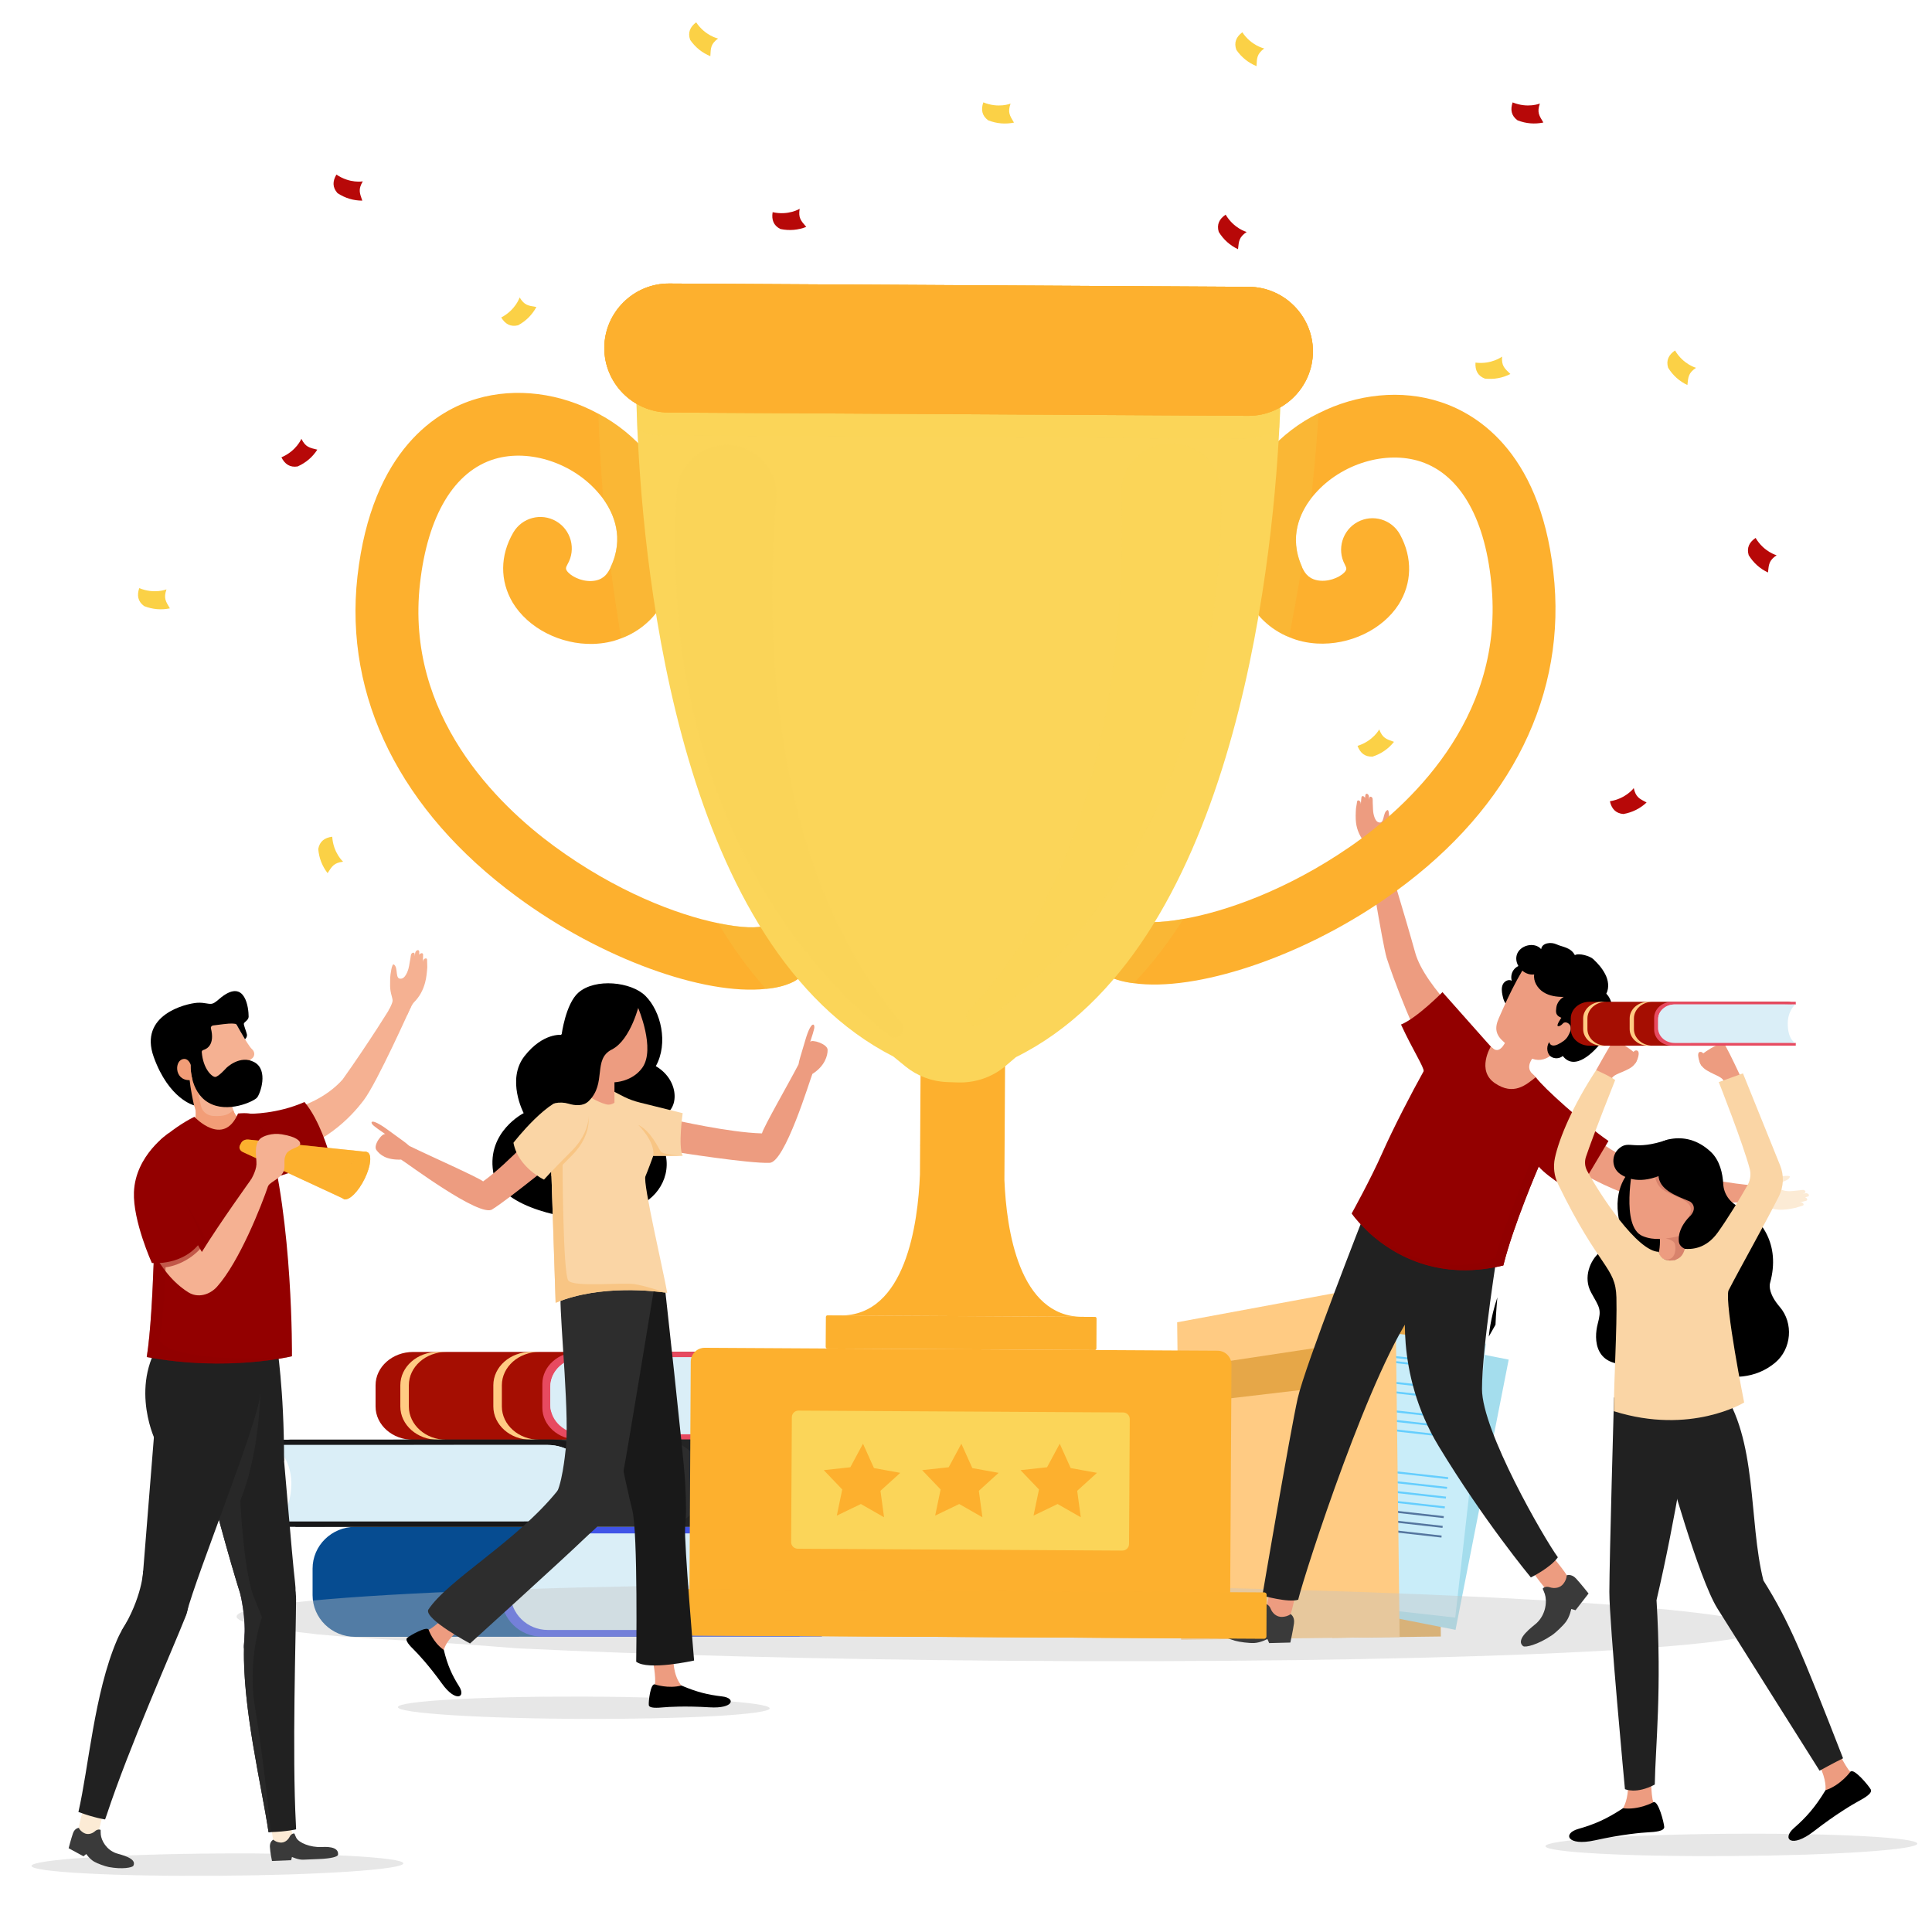 <svg xmlns="http://www.w3.org/2000/svg" xmlns:xlink="http://www.w3.org/1999/xlink" id="Layer_1" x="0px" y="0px" viewBox="0 0 920 907" style="enable-background:new 0 0 920 907;" xml:space="preserve"><style type="text/css">	.st0{fill:#A50E02;}	.st1{fill:#FFCB83;}	.st2{fill:#E74A60;}	.st3{fill:#DAEEF7;}	.st4{fill:#064C91;}	.st5{fill:#4054E7;}	.st6{fill:#2D2D2D;}	.st7{fill:#181819;}	.st8{opacity:0.5;fill:#1C1C1C;}	.st9{fill:#E6A748;}	.st10{fill:#A4DDED;}	.st11{fill:#55769F;}	.st12{fill:#C9EDF9;}	.st13{fill:#65CEFE;}	.st14{opacity:0.4;fill:#C4C4C4;}	.st15{fill:#FCEBD5;}	.st16{fill:#ED9C80;}	.st17{fill:#3A3A3A;}	.st18{fill:#212121;}	.st19{fill:#930000;}	.st20{fill:#910000;}	.st21{fill:#D8836C;}	.st22{fill:#FAD5A5;}	.st23{fill:#FBD146;}	.st24{fill:#B70808;}	.st25{fill:#F5B192;}	.st26{fill:#594A5F;}	.st27{fill:#282828;}	.st28{fill:#F29D77;}	.st29{opacity:0.5;fill:#910000;}	.st30{fill:#FDB02E;}	.st31{opacity:0.5;fill:#FDB02E;}	.st32{opacity:0.5;fill:#F8BF3C;}	.st33{fill:#FBD559;}	.st34{fill:#F8BD36;}	.st35{opacity:0.4;fill:#FBD559;}	.st36{opacity:0.5;fill:#FBD559;}	.st37{fill:#191919;}	.st38{fill:#F8C584;}</style><g>	<path class="st0" d="M382.74,645.07l7.55,0c-1.23-0.84-2.78-1.35-4.46-1.35l-189.08,0.05c-9.89,0-17.91,7.11-17.91,15.88l0,10.09  c0,8.77,8.02,15.88,17.92,15.87l186.97-0.1L382.74,645.07z"></path>	<path class="st1" d="M194.69,669.73l0-10.09c0-8.77,8.02-15.88,17.91-15.88l-4.06,0c-9.89,0-17.91,7.11-17.91,15.88l0,10.09  c0,8.77,8.02,15.88,17.92,15.87l4.01,0C202.69,685.58,194.7,678.48,194.69,669.73z"></path>	<path class="st1" d="M238.98,669.72l0-10.09c0-8.77,8.02-15.88,17.91-15.88l-4.06,0c-9.89,0-17.91,7.11-17.91,15.88l0,10.09  c0,8.77,8.02,15.88,17.92,15.87l4.01,0C246.97,685.57,238.98,678.47,238.98,669.72z"></path>	<path class="st2" d="M275.39,643.78c-9.46,0-17.13,6.8-17.13,15.19l0,11.4c0,8.39,7.67,15.18,17.13,15.18l117.71-0.03l0-2.55h-0.49  l-29.92-2.5l-6.05-21.03c0,0,11.67-11.63,12.43-11.93c0.76-0.3,23.54-1.21,23.54-1.21l0.49,0l0-2.54L275.39,643.78z"></path>	<path class="st3" d="M385.47,664.56c0-12.3,7.16-18.26,7.16-18.26l-114.83,0.03c-8.69,0-15.73,6.25-15.73,13.95l0,8.77  c0,7.7,7.05,13.95,15.74,13.94l114.83-0.03C392.64,682.97,385.47,680.05,385.47,664.56z"></path>	<path class="st3" d="M262.07,660.28l0,8.77c0,1.15,0.16,2.27,0.46,3.34c3.87-8.4,11.29-16.49,25.42-19.1  c32.99-6.08,104.68-7,104.68-7l-114.83,0.03C269.11,646.33,262.07,652.58,262.07,660.28z"></path></g><g>	<path class="st4" d="M379.64,728.7l8.54,0c-1.4-1.06-3.15-1.69-5.05-1.69l-214.01,0.05c-11.2,0-20.27,8.9-20.27,19.88l0,12.62  c0,10.98,9.08,19.87,20.28,19.87l211.61-0.12L379.64,728.7z"></path>	<path class="st5" d="M258.15,727.09c-10.71,0-19.39,8.51-19.38,19.01l0,14.27c0,10.5,8.68,19.01,19.39,19l133.22-0.03l0-3.19h-0.55  l-33.87-3.14l-6.85-26.33c0,0,13.21-14.55,14.07-14.93c0.86-0.38,26.64-1.52,26.64-1.52l0.55-0.01l0-3.17L258.15,727.09z"></path>	<path class="st3" d="M382.74,753.1c0-15.39,8.11-22.86,8.11-22.86l-129.97,0.03c-9.84,0-17.81,7.82-17.8,17.46l0,10.98  c0,9.64,7.98,17.46,17.81,17.45l129.97-0.03C390.86,776.14,382.74,772.49,382.74,753.1z"></path>	<path class="st3" d="M243.07,747.74l0,10.98c0,1.44,0.18,2.84,0.52,4.19c4.38-10.52,12.78-20.64,28.77-23.91  c37.34-7.61,118.48-8.76,118.48-8.76l-129.97,0.03C251.04,730.28,243.07,738.1,243.07,747.74z"></path></g><g>	<path class="st6" d="M141.79,686.85l-8.55,0c1.4-0.84,3.15-1.34,5.05-1.34l214.09-0.05c11.2,0,20.28,7.06,20.29,15.77l0,10.02  c0,8.71-9.08,15.77-20.28,15.77l-211.7,0L141.79,686.85z"></path>	<path class="st7" d="M263.34,685.52c10.71,0,19.4,6.75,19.4,15.08l0,11.32c0,8.33-8.68,15.08-19.39,15.09l-133.28,0.03l0-2.53h0.55  l33.88-2.5l6.84-20.89c0,0-13.22-11.54-14.08-11.84c-0.86-0.3-26.65-1.19-26.65-1.19l-0.55,0l0-2.52L263.34,685.52z"></path>	<path class="st3" d="M138.71,706.22c0-12.21-8.12-18.13-8.12-18.13l130.02-0.03c9.84,0,17.82,6.2,17.82,13.85l0,8.71  c0,7.65-7.97,13.86-17.81,13.86L130.6,724.5C130.6,724.5,138.71,721.6,138.71,706.22z"></path>	<path class="st3" d="M278.43,701.9l0,8.71c0,1.15-0.18,2.26-0.52,3.32c-4.39-8.34-12.79-16.38-28.79-18.96  c-37.36-6.02-118.53-6.9-118.53-6.9l130.02-0.03C270.45,688.05,278.42,694.25,278.43,701.9z"></path>	<path class="st8" d="M333.45,711.25l0-10.02c0-8.71-9.08-15.77-20.29-15.77l20.33,0c11.2,0,20.28,7.06,20.28,15.77l0,10.02  c0,8.71-9.08,15.77-20.28,15.78l-20.06,0C324.52,726.91,333.46,719.89,333.45,711.25z"></path></g><g>	<g>		<path class="st9" d="M686.12,779.27l-51.7,0.64l-1.97-159.35l45.94-0.57c3.18-0.04,5.79,2.51,5.83,5.69L686.12,779.27z"></path>		<g>							<rect x="613.6" y="637.23" transform="matrix(0.981 0.193 -0.193 0.981 147.942 -114.141)" class="st10" width="93.3" height="131.18"></rect>							<rect x="649.41" y="651.22" transform="matrix(0.981 0.193 -0.193 0.981 138.273 -117.032)" class="st11" width="41.66" height="0.94"></rect>							<rect x="641.12" y="648.89" transform="matrix(0.981 0.193 -0.193 0.981 137.83 -117.162)" class="st11" width="59.17" height="0.94"></rect>							<rect x="632.46" y="660.86" transform="matrix(0.981 0.193 -0.193 0.981 140.095 -116.485)" class="st11" width="71.79" height="0.94"></rect>							<rect x="631.59" y="665.27" transform="matrix(0.981 0.193 -0.193 0.981 140.927 -116.233)" class="st11" width="71.79" height="0.94"></rect>							<rect x="629.85" y="674.1" transform="matrix(0.981 0.193 -0.193 0.981 142.593 -115.73)" class="st11" width="71.79" height="0.94"></rect>							<rect x="628.98" y="678.51" transform="matrix(0.981 0.193 -0.193 0.981 143.432 -115.482)" class="st11" width="71.79" height="0.94"></rect>							<rect x="628.12" y="682.93" transform="matrix(0.981 0.193 -0.193 0.981 144.271 -115.235)" class="st11" width="71.79" height="0.94"></rect>							<rect x="624.3" y="702.34" transform="matrix(0.981 0.193 -0.193 0.981 147.943 -114.134)" class="st11" width="71.79" height="0.94"></rect>							<rect x="623.4" y="706.92" transform="matrix(0.981 0.193 -0.193 0.981 148.806 -113.873)" class="st11" width="71.79" height="0.93"></rect>							<rect x="622.5" y="711.5" transform="matrix(0.981 0.193 -0.193 0.981 149.672 -113.613)" class="st11" width="71.79" height="0.94"></rect>							<rect x="621.6" y="716.07" transform="matrix(0.981 0.193 -0.193 0.981 150.533 -113.351)" class="st11" width="71.79" height="0.94"></rect>							<rect x="620.7" y="720.65" transform="matrix(0.981 0.193 -0.193 0.981 151.408 -113.096)" class="st11" width="71.79" height="0.94"></rect>							<rect x="619.8" y="725.23" transform="matrix(0.981 0.193 -0.193 0.981 152.27 -112.834)" class="st11" width="71.79" height="0.94"></rect>							<rect x="618.9" y="729.81" transform="matrix(0.981 0.193 -0.193 0.981 153.136 -112.575)" class="st11" width="71.79" height="0.94"></rect>		</g>		<g>							<rect x="607.14" y="634.03" transform="matrix(0.994 0.112 -0.112 0.994 82.442 -68.8)" class="st12" width="93.3" height="131.18"></rect>							<rect x="638.74" y="647.38" transform="matrix(0.994 0.112 -0.112 0.994 76.676 -69.769)" class="st13" width="41.66" height="0.94"></rect>							<rect x="630.25" y="645.02" transform="matrix(0.994 0.112 -0.112 0.994 76.417 -69.817)" class="st13" width="59.17" height="0.94"></rect>							<rect x="622.58" y="657.14" transform="matrix(0.994 0.112 -0.112 0.994 77.764 -69.587)" class="st13" width="71.79" height="0.94"></rect>							<rect x="622.07" y="661.61" transform="matrix(0.994 0.112 -0.112 0.994 78.26 -69.501)" class="st13" width="71.79" height="0.94"></rect>							<rect x="621.07" y="670.55" transform="matrix(0.994 0.112 -0.112 0.994 79.259 -69.336)" class="st13" width="71.79" height="0.94"></rect>							<rect x="620.56" y="675.02" transform="matrix(0.994 0.112 -0.112 0.994 79.761 -69.255)" class="st13" width="71.79" height="0.94"></rect>							<rect x="620.06" y="679.49" transform="matrix(0.994 0.112 -0.112 0.994 80.255 -69.168)" class="st13" width="71.79" height="0.94"></rect>							<rect x="617.84" y="699.15" transform="matrix(0.994 0.112 -0.112 0.994 82.437 -68.792)" class="st13" width="71.79" height="0.94"></rect>							<rect x="617.32" y="703.79" transform="matrix(0.994 0.112 -0.112 0.994 82.952 -68.704)" class="st13" width="71.79" height="0.94"></rect>							<rect x="616.8" y="708.42" transform="matrix(0.994 0.112 -0.112 0.994 83.478 -68.623)" class="st13" width="71.79" height="0.94"></rect>							<rect x="616.28" y="713.06" transform="matrix(0.994 0.112 -0.112 0.994 83.986 -68.53)" class="st13" width="71.79" height="0.94"></rect>							<rect x="615.75" y="717.69" transform="matrix(0.994 0.112 -0.112 0.994 84.5 -68.441)" class="st11" width="71.79" height="0.94"></rect>							<rect x="615.23" y="722.33" transform="matrix(0.994 0.112 -0.112 0.994 85.012 -68.351)" class="st11" width="71.79" height="0.94"></rect>							<rect x="614.71" y="726.96" transform="matrix(0.994 0.112 -0.112 0.994 85.541 -68.273)" class="st11" width="71.79" height="0.94"></rect>		</g>		<path class="st1" d="M666.5,779.51l-104.08,1.29l-1.87-151.16l93.77-17.37c5.27-0.98,10.15,3.03,10.22,8.39L666.5,779.51z"></path>	</g>	<polygon class="st9" points="570.92,650.26 645.83,638.94 647.76,658.57 572.15,667.46  "></polygon></g><g>	<path class="st14" d="M839,775.58c-0.08,10.01-162.74,16.83-363.33,15.22c-87.07-0.7-166.97-2.87-229.51-5.92  c-50.88-4.14-70.04-4.14-95.08-6.68c-6.02-0.53,5.11,0.55,0,0c-24.6-2.64-38.44-5.52-38.42-8.44  c0.08-10.02,162.74-16.83,363.31-15.23C676.55,756.14,839.08,765.57,839,775.58z"></path>	<g>		<g>			<path class="st15" d="M858.45,574.09c0.93-0.39,0.1-1.49-0.79-1.58c-0.12-0.01-0.39,0-0.74,0.03c1.63-0.35,2.95-0.66,3.25-0.79    c0.89-0.37,0.21-1.42-0.62-1.6c0.65-0.16,1.13-0.3,1.33-0.37c1.14-0.45,0.29-1.56-0.78-1.6c-0.24-0.01-0.88,0.07-1.71,0.19    c0.43-0.11,0.75-0.19,0.89-0.25c0.93-0.39,0.36-1.43-0.53-1.51c-0.29-0.03-0.78,0.05-1.97,0.21c-1.01,0.14-2.13,0.17-3.15,0.32    c-0.92,0.14-5.4,0.3-6.44-1.65c-1.59-2.99,4.52-2.55,5.12-5.15c0.19-0.81-4.32-0.34-6.76,0.3c-2.44,0.64-3.66,0.97-5.03,1.61    c-1.37,0.61-3.17,1.97-4.07,2.11c-0.9,0.14-3.48-0.15-3.48-0.15l-0.84,8.22c0,0,5,0.21,6.31,0.88c3.13,1.75,6.33,2.81,9.96,2.74    c2.28-0.04,4.54-0.48,6.77-0.94C855.19,575.12,858.15,574.22,858.45,574.09z"></path>			<g>				<path class="st16" d="M729.96,748.7c0,0,5,7.03,7.29,9.15c2.29,2.12,9.7-4.47,9.44-6.44c-0.26-1.97-9.58-12.81-9.58-12.81"></path>				<path class="st17" d="M750.47,751.63c2.21,2.37,5.99,7.17,5.99,7.17l-6.2,7.95l-2.05-0.58c0,0-0.66,3.58-2.52,6.09     c-1.38,1.86-4.78,5.12-6.7,6.42c-6.72,4.55-12.73,5.95-13.7,5.16c-4.08-3.29,4.78-9.42,6.38-10.91     c4.61-4.3,5.05-10.56,3.96-13.91c-0.79-2.43-1.54-2.54-0.29-3.11c0,0,1.03-0.62,2.58-0.1c2.38,0.79,5.06,0.32,6.57-1.68     c0.87-1.15,1.54-2.51,1.55-3.99C746.05,750.13,748.26,749.26,750.47,751.63z"></path>			</g>			<g>				<path class="st16" d="M605.43,755.25c0,0-2.26,8.32-2.44,11.44c-0.18,3.11,9.61,4.66,10.96,3.21     c1.36-1.45,3.82-15.53,3.82-15.53"></path>				<path class="st17" d="M616.19,772.97c-0.43,3.22-1.74,9.18-1.74,9.18l-10.08,0.26l-0.85-1.95c0,0-3.18,1.76-6.3,1.91     c-2.32,0.11-6.99-0.45-9.21-1.11c-7.78-2.3-12.67-6.06-12.69-7.31c-0.05-5.24,10.31-2.28,12.49-1.99     c6.25,0.84,11.37-2.79,13.27-5.77c1.38-2.16,0.98-2.8,2.22-2.2c0,0,1.13,0.41,1.72,1.93c0.9,2.35,2.96,4.11,5.47,4.01     c1.43-0.06,2.91-0.41,4.07-1.33C614.55,768.6,616.62,769.75,616.19,772.97z"></path>			</g>			<path class="st18" d="M649.91,577.8c0,0-28.43,72.42-31.94,87.99c-3.51,15.57-16.84,93.99-16.84,93.99s12.47,3.54,17.06,1.96    c3.14-12.89,35.3-112.39,56.29-139.12C695.48,595.89,649.91,577.8,649.91,577.8z"></path>			<path class="st18" d="M669.87,617.77c0,0-6.41,35.16,15.22,70.89c21.64,35.73,43.89,62.48,43.89,62.48s9.36-4.58,12.86-9.6    c-6.6-9.03-36.14-60.15-36.13-80.13c0.01-19.98,7.7-67.37,7.7-67.37l-32.89-7.85L669.87,617.77z"></path>			<path class="st16" d="M832.47,572.4c0,0-37.46,1.77-56.69-3.59c-19.23-5.37-52.15-28.89-52.15-28.89l-38.8-29.69    c-9.94-12.45-22.53-47.71-24.52-54.11c-1.97-6.44-9.05-50.34-9.05-50.34l8.24-0.8c0,0,9.54,31.11,14.42,48.7    c4.59,16.48,29.87,39.01,36,44.65c0,0,0,0-0.02,0.04c0.45,0.36,0.78,0.67,1.02,0.86c3.83,3.24,0.77,9.5,0.77,9.5l6.6,2.48    c0,0,7.11-3.65,11.56,0.28c0.41,0.34,0.88,0.85,1.45,1.48c6.08,6.57,20.89,30.02,50.98,41.97c21.9,5.34,46.05,9.31,51.95,9.39    C832.96,570.02,832.47,572.4,832.47,572.4z"></path>			<path class="st16" d="M731.3,512.96c-1.23,2.18-9.15,7.55-16.11,4.78c-13.56-6.2-5.83-18.6-5.29-19.38    c0.45,0.36,0.78,0.67,1.02,0.86c3.83,3.24,6.64-4.57,6.64-4.57l13.69,7.55c0,0-5.85,5.34-1.39,9.28    C730.26,511.83,730.73,512.33,731.3,512.96z"></path>			<path class="st19" d="M732.69,555.5c0,0-12.11,28-16.83,47.07c-33.73,8.15-55.8-7.49-65.87-17.46c-4.24-4.13-6.34-7.27-6.34-7.27    s9.12-16.47,14.52-28.71c5.46-12.27,13.73-28.21,19.75-39.04c0.32-1.73-5.2-10.16-10.77-22.23c7.61-3.09,19.74-15.42,19.74-15.42    l23.01,25.92c0,0-6.97,11.4,1.99,17.44c8.94,6.08,14.81,0.76,19.41-2.84c3.64,4.97,22.89,22.25,34.64,30.35l-15.14,25.39    C750.8,568.71,737.46,561.06,732.69,555.5z"></path>			<g>				<g>					<path d="M726.59,459.52c-1.97-0.35-4.1,0.39-5.44,1.88c-1.34,1.49-1.83,3.69-1.27,5.61c-1.49-0.87-3.52,0.19-4.25,1.75      c-0.73,1.56-0.51,3.39-0.18,5.08c0.38,1.94,1.02,4.04,2.68,5.12c1.2,0.78,2.73,0.88,4.14,0.62c1.01-0.19,1.99-0.55,2.83-1.15      c0.95-0.68,1.66-1.62,2.36-2.55c2.46-3.27,4.91-6.54,7.37-9.8c0.5-0.67,1.03-1.45,0.85-2.26"></path>				</g>				<g>					<path class="st16" d="M744.91,497.12c-1.94,1.93-4.02,3.73-6.21,5.37c-3.26,2.45-6.69,2.97-10.37,1.08      c-4.11-2.11-8.59-4.24-12.18-7.36c-3.99-3.46-4.54-6.67-2.39-11.47c1.33-2.97,2.61-5.97,4-8.92      c2.95-6.26,6.18-12.39,9.98-18.18c0.88-1.35,1.92-3.32,3.85-2.5c6.08,2.6,11.92,5.76,17.41,9.43      c3.88,2.59,7.78,5.68,9.39,10.06c1.62,4.41,0.64,9.3-0.37,13.89c-0.16,0.74-0.5,1.64-1.26,1.68"></path>				</g>				<g>					<path d="M744.32,487.28c1.16-1.13,3.29,0.07,3.6,1.65c0.31,1.59-0.52,3.15-1.33,4.55c-1,1.74-2.92,2.94-4.72,3.82      s-3.66,0.88-4.14-1.07c-1.66,2.42-0.92,5.68,0.75,6.87c1.67,1.19,4.15,1.08,5.7-0.26c5.77,7.46,14.95-1.91,18.81-7.05      c3.02-4.03,4.85-10.09,4.78-15.12c-0.04-2.74-0.93-5.55-2.86-7.5c1.5-2.9,0.96-6.52-0.58-9.4c-1.54-2.88-3.31-4.86-5.68-7.1      c-1.46-1.39-6.78-3.02-8.71-1.85c-2.04-3.83-5.98-3.84-8.69-5.13c-2.72-1.29-7-0.71-7.36,2.27      c-3.21-3.69-10.35-1.87-11.65,2.85c-1.3,4.72,3.48,9.87,8.32,9.2c-0.47,3.32,1.58,6.65,4.41,8.45c2.84,1.8,6.32,2.29,9.67,2.24      c-1.72,0.97-3.23,2.82-3.53,5.01c-0.3,2.19-0.45,3.86,2.4,4.93c0,0-2.7,3.8-1.57,3.99      C743.05,488.81,744.32,487.28,744.32,487.28z"></path>				</g>			</g>			<path class="st16" d="M646.25,381.61c0.25-0.98,1.47-0.31,1.68,0.56c0.03,0.12,0.05,0.38,0.08,0.74    c0.12-1.66,0.24-3.01,0.32-3.33c0.24-0.93,1.37-0.41,1.67,0.39c0.07-0.66,0.13-1.16,0.18-1.37c0.28-1.2,1.51-0.51,1.69,0.54    c0.04,0.24,0.05,0.88,0.05,1.72c0.04-0.44,0.09-0.77,0.12-0.92c0.25-0.98,1.36-0.56,1.57,0.31c0.07,0.29,0.06,0.78,0.07,1.98    c0.01,1.02,0.14,2.14,0.13,3.16c-0.01,0.93,0.47,5.39,2.55,6.14c3.18,1.15,1.88-4.84,4.37-5.8c0.78-0.3,0.95,4.22,0.66,6.73    c-0.29,2.51-0.44,3.76-0.88,5.2c-0.41,1.45-1.5,3.42-1.51,4.33c-0.01,0.91,0.65,3.42,0.65,3.42l-8.02,1.99    c0,0-0.91-4.92-1.77-6.12c-2.17-2.85-3.68-5.87-4.13-9.47c-0.28-2.26-0.17-4.56-0.03-6.83    C645.7,384.98,646.17,381.93,646.25,381.61z"></path>			<path class="st20" d="M715.87,602.58c-33.73,8.15-55.8-7.49-65.87-17.46c35.16,26.89,58.51,14.62,62.22,13.83    c1.04-8.26,17.18-46.88,17.18-46.88s2.59,3.16,3.3,3.44C732.69,555.5,720.59,583.5,715.87,602.58z"></path>		</g>	</g>	<g>		<path class="st14" d="M913,877.9c0.02,2.93-39.6,5.58-88.5,5.92c-48.89,0.34-88.54-1.77-88.56-4.7   c-0.02-2.93,39.6-5.58,88.49-5.92C873.33,872.86,912.98,874.97,913,877.9z"></path>		<g>			<path class="st16" d="M786.38,842.14c0,0-0.55,8.32,0.55,14.71c1.49,4.33,0.87,5.76,0.87,5.76l-17.1,1.12    c0,0,6.91-4.79,3.75-22.13C771.28,824.27,786.38,842.14,786.38,842.14z"></path>			<path d="M787.34,858.17c0,0-6.93,3.83-14.49,2.88c-7.93,5.23-13.7,7.69-21.31,9.85c-7.61,2.16-5.27,8.33,7.85,5.44    c13.12-2.89,22.46-3.68,25.45-3.83c2.99-0.15,7.76-0.47,7.65-2.56C792.37,867.85,789.63,857.13,787.34,858.17z"></path>			<g>				<path class="st16" d="M873.4,829.59c0,0,3.07,7.75,6.8,13.06c3.2,3.27,3.25,4.84,3.25,4.84l-14.97,8.33c0,0,4.19-7.29-6.09-21.6     C852.11,819.91,873.4,829.59,873.4,829.59z"></path>				<path d="M881.14,843.66c0,0-4.62,6.43-11.86,8.81c-4.93,8.12-9.09,12.82-15.04,18.03c-5.95,5.21-1.19,9.78,9.43,1.55     c10.62-8.23,18.72-12.95,21.35-14.37c2.64-1.42,6.81-3.75,5.81-5.59C889.83,850.25,882.76,841.74,881.14,843.66z"></path>			</g>			<path class="st16" d="M760.09,509.55c0,0,4.94-8.89,7.23-12.57c2.3-3.68,12.31,5.39,12.31,5.39s0.93,3.95-3.92,6.55    c-4.85,2.6-7.78,2.53-8.79,5.83c-1.01,3.3-6.93-1.26-6.93-1.26L760.09,509.55z"></path>			<path class="st16" d="M828.41,511.67c0,0-4.52-9.7-6.65-13.48c-2.13-3.78-12.54,4.83-12.54,4.83s-1.11,3.91,3.62,6.72    c4.73,2.81,7.66,2.88,8.52,6.21c0.86,3.34,6.98-0.95,6.98-0.95L828.41,511.67z"></path>			<path class="st16" d="M772.49,505.71c0,0,3.25-0.79,3.9-2.19c0.65-1.4,1.49-3.61,3.02-3.31c1.99,0.38,0.28,4.94-0.66,6.07"></path>			<path class="st16" d="M816.21,506.68c0,0-3.21-0.93-3.8-2.36c-0.58-1.43-1.33-3.67-2.87-3.44c-2,0.29-0.13,5.47,0.75,6.64"></path>			<path class="st18" d="M793.76,697c0,0,15.01,54.42,24.03,68.87c9.02,14.46,48.67,77.29,48.67,77.29s7.13-3.93,11.19-5.9    c-19.78-50.7-25.59-64.98-37.93-84.67c-7.23-28.68-2.55-67.29-20.44-91.9c-5.45-7.5-30.23,6.7-30.23,6.7L793.76,697z"></path>			<path class="st18" d="M768.57,665.46c0,0-2.21,77.87-2.21,92.62c-0.01,14.75,7.42,93.87,7.42,93.87s5.36,2.53,14.21-2.19    c0.3-18.18,3.44-45.15,0.83-87.79c9.47-40.54,15.21-80.48,15.21-80.48l-0.89-21.16L768.57,665.46z"></path>			<path d="M776.19,557.7c0,0-8.5,7.45-5.17,23.5c1.12,4.7-5.18,11.68-9.44,15.28c-4.26,3.59-7.88,11.77-3.87,19.04    c4.02,7.27,4.99,7.78,3.11,14.87c-1.88,7.09-1.96,21.83,18.02,18.84c19.98-3,19.77-51.92,19.77-51.92l-2.65-21.26L776.19,557.7z"></path>			<path class="st16" d="M806.18,585.45c0,0-0.84,0.48-2.27,1.12c0.01,0.72,0.04,1.42,0.02,2.07c0.07,4.14,0.01,6.82,0.01,6.82    c-3.2,5.3-9.12,5.37-11.83,4.1c-0.29-0.14-0.53-0.28-0.73-0.44c-1.04-0.79-1.55-2.1-1.32-3.38c0.36-2.08,0.45-4.02,0.38-5.77    c-2.77,0.1-5.59-0.26-8.27-1.4c-10.59-4.44-4.54-33.3-4.54-33.3s18.03-7.67,23.67-0.24    C806.89,562.46,806.18,585.45,806.18,585.45z"></path>			<path class="st21" d="M788.12,558.19c0,0-0.68,5.4,4.03,8.52c4.71,3.13,12.55,4.43,12.99,8.8c0.26,2.59-1.82,5.15-1.82,5.15    s5.04-0.44,5.26-0.79c0.22-0.35,2.06-10.43,2.06-10.43s-10.94-10.51-12.27-11.03C797.05,557.89,788.12,558.19,788.12,558.19z"></path>			<path class="st21" d="M803.93,595.46c-3.2,5.3-9.12,5.37-11.83,4.1l-0.09-0.07c6.44,1.81,6.3-6.18,5.3-7.71    c-1-1.53-4.16-2.07-4.16-2.07c2.7-0.23,6.39-1.07,6.39-1.07s3.43-0.96,5.2-0.92C804.81,591.85,803.93,595.46,803.93,595.46z"></path>			<path d="M795.71,542.33c-4.93,0.84-10.49,4.33-12.91,8.7c-1.39,2.5,6.84,4.72,6.93,8.39c0.18,7.11,8.29,9.94,14.67,12.56    c1.69,0.69,3.93,3.74,0.04,7.48c0,0-5.67,5.24-4.99,11.7c0.57,5.42,10.61,4.5,10.61,4.5s-14.27,43.07-12.48,49.13    c0.95,3.22,28.69,20.01,47.74,4.09c7.82-6.53,8.83-18.84,2.18-26.56c-5.05-5.87-5.03-9.87-4.62-11.35    c5.13-18.47-4.26-31.13-14.81-36.26c-4.29-2.09-7.23-6.14-7.48-10.91c-0.27-5.05-1.6-11.26-5.96-15.34    C808.33,542.56,801.57,541.34,795.71,542.33z"></path>			<path d="M771.2,546.67c-4.06,3.26-3.89,9.54,0.43,12.44c4.33,2.91,11.36,4.63,21.96-0.75c12.63-6.41,8.75-16.38,0.33-15.62    C777.94,548.18,776.01,542.8,771.2,546.67z"></path>			<path class="st22" d="M789.93,596.1c0,0,0.46,5.11,7.44,3.97c3.62-1.05,4.3-3.55,4.98-5.38c2.86,0.17,9.83,0.28,15.63-7.8    c4.49-6.25,11.13-17.04,14.27-22.7c1.28-2.32,1.62-5.01,0.95-7.57c-3.11-11.91-14.73-41.34-14.73-41.34l11.51-4.17    c0,0,11.73,29.03,17.68,43.78c1.94,4.79,1.73,10.17-0.58,14.79c-6.28,12.52-18.36,33.89-24.02,44.9    c-1.79,6.59,7.49,53.26,7.49,53.26s-25.42,15.66-62.04,4.15c-0.06-14.01,1.58-39.73,1.21-54.18    c-0.37-14.81-8.07-13.39-27.79-53.98c-1.88-3.86-2.39-8.26-1.49-12.46c2.01-9.4,8.66-25.17,19.65-41.81    c7.79,3.49,9.04,4.75,9.04,4.75s-10.32,25.84-13.91,36.55c-0.74,2.22-0.55,4.62,0.56,6.68C761.65,568.48,779.6,596,789.93,596.1z    "></path>		</g>	</g>	<path d="M713.03,617.77c0,0-0.72,7.92-0.89,13.04c-1.85,3.2-3.19,5.64-3.19,5.64S709.61,627.93,713.03,617.77z"></path>	<g>		<g>			<path class="st23" d="M331.5,10.63c4.32,6.45,10.43,7.71,10.43,7.71c-3.52,2.68-3.47,4.47-3.67,8.42    c-3.85-1.59-7.09-4.12-9.6-7.75C327.4,15.51,328.63,12.81,331.5,10.63z"></path>		</g>		<g>			<path class="st23" d="M591.58,15.37c4.32,6.45,10.43,7.71,10.43,7.71c-3.52,2.68-3.47,4.47-3.67,8.42    c-3.85-1.59-7.09-4.12-9.6-7.75C587.48,20.24,588.71,17.54,591.58,15.37z"></path>		</g>		<g>			<path class="st24" d="M160.2,83.13c6.43,4.36,12.56,3.23,12.56,3.23c-2.25,3.81-1.54,5.44-0.24,9.18    c-4.17-0.02-8.11-1.15-11.81-3.58C158.23,89.19,158.35,86.23,160.2,83.13z"></path>		</g>		<g>			<path class="st23" d="M238.68,151.18c6.87-3.61,8.77-9.55,8.77-9.55c2.29,3.78,4.07,3.93,7.98,4.55    c-1.99,3.66-4.85,6.61-8.73,8.72C243.1,155.78,240.54,154.27,238.68,151.18z"></path>		</g>		<g>			<path class="st24" d="M367.92,101.03c7.57,1.7,12.87-1.61,12.87-1.61c-0.7,4.37,0.56,5.63,3.14,8.63c-3.88,1.5-7.97,1.9-12.3,1    C368.31,107.4,367.34,104.59,367.92,101.03z"></path>		</g>		<g>			<path class="st24" d="M583.64,102.21c3.97,6.67,10.01,8.25,10.01,8.25c-3.65,2.49-3.7,4.28-4.12,8.21    c-3.76-1.79-6.86-4.49-9.18-8.25C579.29,106.86,580.66,104.23,583.64,102.21z"></path>		</g>		<g>			<path class="st24" d="M836,256.15c3.97,6.67,10.01,8.25,10.01,8.25c-3.65,2.49-3.7,4.28-4.12,8.21    c-3.76-1.79-6.86-4.49-9.18-8.25C831.65,260.81,833.02,258.17,836,256.15z"></path>		</g>		<g>			<path class="st23" d="M797.63,166.89c3.97,6.67,10.01,8.25,10.01,8.25c-3.65,2.49-3.7,4.28-4.12,8.21    c-3.76-1.79-6.86-4.49-9.18-8.25C793.28,171.55,794.65,168.92,797.63,166.89z"></path>		</g>		<g>			<path class="st23" d="M702.61,172.67c7.7,0.95,12.65-2.86,12.65-2.86c-0.27,4.42,1.11,5.55,3.97,8.28    c-3.72,1.88-7.75,2.67-12.14,2.2C703.62,178.96,702.39,176.26,702.61,172.67z"></path>		</g>		<g>			<path class="st23" d="M646.44,355.17c7.41-2.32,10.34-7.83,10.34-7.83c1.58,4.13,3.3,4.59,7.03,5.91    c-2.61,3.25-5.95,5.63-10.15,7.02C649.96,360.49,647.72,358.54,646.44,355.17z"></path>		</g>		<g>			<path class="st24" d="M720.3,48.76c7.19,2.93,12.96,0.55,12.96,0.55c-1.41,4.19-0.38,5.64,1.67,9.03    c-4.08,0.84-8.18,0.56-12.3-1.05C719.63,55.1,719.14,52.17,720.3,48.76z"></path>		</g>		<g>			<path class="st23" d="M468.25,48.74c7.18,2.95,12.96,0.6,12.96,0.6c-1.43,4.19-0.4,5.64,1.63,9.04    c-4.08,0.83-8.18,0.52-12.29-1.09C467.56,55.08,467.07,52.15,468.25,48.74z"></path>		</g>		<g>			<path class="st23" d="M66.31,280.05c7.18,2.95,12.96,0.6,12.96,0.6c-1.43,4.19-0.4,5.64,1.63,9.04    c-4.08,0.83-8.18,0.53-12.29-1.09C65.62,286.38,65.14,283.45,66.31,280.05z"></path>		</g>		<g>			<path class="st23" d="M158.2,398.43c0.51,7.75,5.18,11.89,5.18,11.89c-4.39,0.57-5.24,2.13-7.39,5.45    c-2.54-3.3-4.08-7.11-4.44-11.51C152.21,400.6,154.63,398.88,158.2,398.43z"></path>		</g>		<g>			<path class="st24" d="M134.01,217.77c7.14-3.05,9.51-8.82,9.51-8.82c1.98,3.95,3.75,4.24,7.59,5.17c-2.27,3.49-5.36,6.2-9.4,8    C138.05,222.7,135.62,220.99,134.01,217.77z"></path>		</g>		<g>			<path class="st24" d="M766.62,381.54c7.66-1.23,11.36-6.26,11.36-6.26c0.97,4.32,2.61,5.02,6.11,6.85    c-3.05,2.84-6.7,4.72-11.05,5.49C769.34,387.31,767.4,385.06,766.62,381.54z"></path>		</g>	</g>	<g>		<path class="st14" d="M192.06,887.29c0.02,2.93-39.6,5.58-88.5,5.92c-48.89,0.34-88.54-1.77-88.56-4.7   c-0.02-2.93,39.6-5.58,88.49-5.92C152.39,882.25,192.04,884.36,192.06,887.29z"></path>		<g>			<path class="st25" d="M203.37,456.95c-0.12-1.07-1.5-0.54-1.85,0.35c-0.05,0.12-0.11,0.39-0.19,0.77    c0.11-1.77,0.18-3.22,0.14-3.57c-0.12-1.02-1.39-0.63-1.83,0.17c0.02-0.71,0.03-1.25,0.01-1.48c-0.13-1.31-1.52-0.75-1.87,0.33    c-0.08,0.24-0.18,0.92-0.3,1.81c0.02-0.47,0.02-0.83,0-0.99c-0.12-1.07-1.36-0.79-1.71,0.1c-0.11,0.29-0.17,0.82-0.36,2.09    c-0.16,1.08-0.46,2.24-0.59,3.33c-0.12,0.99-1.28,5.63-3.58,6.12c-3.53,0.76-1.29-5.39-3.78-6.76c-0.78-0.43-1.61,4.33-1.67,7.02    c-0.06,2.69-0.07,4.04,0.18,5.63c0.22,1.59,1.1,3.83,0.97,4.79c-0.2,1.55-2,4.72-2,4.72l8.92,2.03c0,0,2.11-4.9,3.19-6.04    c2.71-2.7,4.4-5.8,5.4-9.55c0.62-2.35,0.84-4.8,1.02-7.22C203.46,460.59,203.41,457.3,203.37,456.95z"></path>			<path class="st25" d="M119.5,531.5c0,0,28.28-0.25,43.64-17.46c12.25-17.17,24.09-36.16,24.97-37.92    c2.41,0.92,7.59,3.29,7.59,3.29s-16.18,36.21-22.49,44.48c-6.3,8.27-18.71,21.82-44.92,28.54    C115.74,538.02,119.5,531.5,119.5,531.5z"></path>			<g>				<g>					<path class="st15" d="M137.94,869.15c0,0,1.63,3.71,1.55,6.2c-0.08,2.49-7.99,3-8.96,1.75c-0.97-1.25-1.9-12.64-1.9-12.64"></path>					<path class="st17" d="M128.52,879.38c0.11,2.59,1,6.78,1,6.78l9.12-0.38l0.39-1.54c0,0,3.02,1.4,5.34,1.3l7.7-0.32      c5.63-0.23,8.8-1.08,8.91-2.08c0.42-4.17-6.3-3.7-8.05-3.63c-5.03,0.21-10.58-1.92-11.87-4.43c-0.94-1.82-0.58-2.3-1.6-1.91      c0,0-0.93,0.24-1.51,1.41c-0.89,1.8-2.66,3.06-4.65,2.79c-1.14-0.15-2.29-0.54-3.14-1.36      C130.15,876.02,128.41,876.79,128.52,879.38z"></path>				</g>				<g>					<path class="st15" d="M48.86,864.2c0,0-1.41,6.75-2.41,9.03c-1,2.28-8.53-0.17-8.97-1.69c-0.44-1.52,2.91-12.45,2.91-12.45"></path>					<path class="st17" d="M34.77,872.91c-0.86,2.45-2.09,7.17-2.09,7.17l7.08,3.84l1.31-1.08c0,0,1.63,2.41,3.79,3.65      c1.61,0.92,5.14,2.22,6.96,2.55c6.37,1.18,11.22,0.28,11.69-0.61c1.94-3.71-6.51-5.36-8.17-5.95      c-4.75-1.67-7.08-6.11-7.35-8.92c-0.2-2.04,0.32-2.35-0.78-2.37c0,0-0.95-0.12-1.92,0.75c-1.49,1.34-3.6,1.85-5.35,0.87      c-1-0.56-1.93-1.35-2.42-2.43C37.53,870.4,35.63,870.47,34.77,872.91z"></path>				</g>				<g>					<path class="st18" d="M73.58,685.02c0,0-13.61-29.16,7.11-51.6c0,0,18.78,7.5,33.59,7.88c11.66,0.31,17.52-1.14,17.52-1.14      s3.51,21.49,3.46,55.41L73.58,685.02z"></path>					<path class="st18" d="M127.86,872.43c0.38,0.01,0.75,0,1.1-0.02c7.69-0.24,12.04-1.32,12.04-1.32l-0.09-2.22      c-1.83-33.95,0-89.64,0.08-107.22c0-1.23-0.07-2.35-0.24-3.36c-1.86-12.79-15.07-10.56-20.16,1.47      c-1.2,2.8-2.11,5.89-2.78,9.21c-0.83,3.99-1.32,8.32-1.53,12.9C114.88,811.3,124.69,850.62,127.86,872.43z"></path>					<path class="st18" d="M97.61,697.74c0.07,0.34,0.16,0.72,0.26,1.09c3.57,15.34,14.83,56.74,19.93,70.12l0,0.03      c0.75,1.87,3.08,3.38,6.02,4.03c6.75,1.54,16.61-1.35,16.92-14.71c0.05-1.47-0.05-3.07-0.25-4.8      c-1.33-10.78-6.16-70.45-6.88-76.19c-0.69-5.75-2.08-14.12-5.17-15.06C113.02,657.6,92.74,676.27,97.61,697.74z"></path>					<path class="st26" d="M114.32,758.68c0,0,3.09,11.65,1.94,23.2c-1.15,11.55,5.09-10.33,5.09-10.33l-4.1-7.63L114.32,758.68z"></path>					<path class="st27" d="M128.96,872.41c0,0-3.32-34.61-7.41-58.52c-3.17-18.46,0.45-34.53,2.28-40.89      c0.54-1.89,0.92-2.93,0.92-2.93l-4.17-10.31c-4.73-13.45-6.14-45.22-6.14-45.22c9.23-22.8,9.48-51.03,9.48-51.03l-8.63,1.56      l-14.77,19.28l-2.64,14.47c2.9,12.43,10.84,41.97,16.46,59.85l0,0c0,0,3.09,11.65,1.94,23.2c-0.17,1.67-0.17,2.62-0.07,3.06      c-0.62,29.05,8.6,66.43,11.67,87.49C128.23,872.44,128.61,872.42,128.96,872.41z"></path>					<path class="st18" d="M69.89,760.98c9.89-10.1,24.39-6.11,18.32,9.18c-6.49,16.35-26.75,61.84-37.42,94.11l-0.74,2.1      c0,0-4.85-0.63-12.71-3.55c4.85-20.86,7.54-56.58,18.36-81.84C59.18,772.87,64.76,766.22,69.89,760.98z"></path>					<g>						<g>							<path class="st18" d="M123.92,663.52c1.01-23.97-28.11-6.88-42.07,1.6c-5.87,3.57-7.8,10.3-8.35,16.59        c-0.55,6.29-5.62,70.98-6.68,82.79c-2.4,26.62,20.13,11.19,22.01,3.76C93.59,749.51,123.37,676.58,123.92,663.52z"></path>						</g>					</g>					<path class="st18" d="M68.2,748c0,0-0.42,12.71-10.42,28.77c0,0,17.09-8.76,17.88-9.98c0.8-1.22,3.33-13.62,2.94-14.9      C78.21,750.6,68.2,748,68.2,748z"></path>				</g>			</g>			<g>				<g id="XMLID_34_">					<path class="st25" d="M119.96,512.36c0.06,1.81,0.13,8.86-3.62,10.55c-3.75,1.71-6.15,2.43-6.05,3.01      c0.04,0.26,0.41,1.5,0.81,2.72c0.86,2.72,2.17,3.4,2.17,3.4l0.54,9.03l-6.74,6.72l-2.2,2.19l-3.31-3.03l-10.78-9.82      c0,0,4.44-5.47,1.38-11.34c-0.44-0.83-5.35-6.27-9.27-11.75c-2.28-3.22-4.22-6.43-4.73-8.72c-1.41-6.27-2.59-12.87,1.01-16.81      c3.57-3.94,28.26-20.13,33.2-1.13c0,0,5.66,10.43,7.51,12.07c1.87,1.67,1.39,3.92-0.26,4.85      C117.98,505.23,119.9,510.55,119.96,512.36z"></path>					<path class="st28" d="M113.82,541.07l-6.74,6.72l-2.05,0.99l-3.46-1.83l-10.78-9.82c0,0,4.44-5.47,1.38-11.34      c-0.44-0.83-5.35-6.27-9.27-11.75l-0.46-3.78c0,0,7.66-2.11,7.97-2.12c0.37,0.01,3.75,3.85,3.79,4.09      c0.04,0.24-0.57,4.68-0.57,4.68s1.01,5.81,2.22,10.22c0.67,2.3,2.88,4.03,5.53,4.24c1.48,0.11,3.16,0.12,4.68-0.13      c2.6-0.42,4.22-1.75,5.04-2.6c0.86,2.72,2.17,3.4,2.17,3.4L113.82,541.07z"></path>					<path id="XMLID_35_" d="M90.76,506.88c0,0-0.59,12.86,8.5,18.16c9.09,5.3,21.58-0.57,23.13-2.36      c1.55-1.78,5.58-13.11-1.24-16.87c-6.83-3.76-13.34,2.71-13.34,2.71s-3.79,4.27-5.33,4.3c-1.49,0.03-5.79-3.81-6.4-11.86      c-0.03-0.44,0.28-0.83,0.75-0.97c1.74-0.51,5.56-2.54,3.61-10.31c-0.16-0.65,0.31-1.29,1.04-1.38      c2.52-0.34,7.72-1.01,8.87-0.91c0,0,0.84,0,1.69,0.14c0.28,0.05,0.52,0.2,0.65,0.43c0.4,0.72,1.32,2.36,1.54,2.75      c0.29,0.5,2.44,4.15,2.44,4.15s1.19-0.97,0.9-2.36c-0.29-1.39-1.59-4.35-1.44-5.09c0.15-0.74,2.26-1.62,2.27-3.28      c0.03-3.77-1.44-18.22-12.9-9.34c-1.5,1.16-2.83,2.56-4.16,3.05c-1.73,0.64-3.69-0.59-7.46-0.33      c-5.27,0.37-27.92,5.67-20.67,25.81c7.25,20.14,19.19,23.02,19.19,23.02S88.49,509.44,90.76,506.88z"></path>				</g>				<path id="XMLID_5_" class="st28" d="M90.76,506.88c0,0-1.12-3.46-4.02-2.46c-3.89,1.34-3.54,11.1,4.93,9.82     C91.67,514.23,90.54,510.24,90.76,506.88z"></path>			</g>			<path class="st19" d="M139.03,645.82c0,0-30.65,7.53-69.14,0.38c1.87-11.89,2.77-30.75,3.27-44.31l0.05-1.38    c0.31-8.66,0.46-14.85,0.66-15.1c0.39-0.53-0.98-28.18,1.29-39.01c0.42-2,0.97-3.41,1.67-3.99c4.51-3.75,9.8-7.67,15.72-10.61    c0,0,13.78,14.82,20.8-1.58c7.73-0.7,11.67,0.87,13.91,8.61C139.63,581.84,139.03,645.82,139.03,645.82z"></path>			<path class="st19" d="M119.11,530.33c0,0,12.81,0.22,25.88-5.57c7.29,8.57,11.7,24.2,11.7,24.2s-17.63,11.2-30.52,12.28    C123.41,542.45,119.11,530.33,119.11,530.33z"></path>			<path class="st29" d="M121.59,533.02c0,0,7.94,10.05,10.55,27.13c8.89-1.73,22.79-9.42,24.54-11.2    c-3.91,1.27-20.61,7.47-22.89,2.33C129.53,541.71,121.59,533.02,121.59,533.02z"></path>			<g>				<path class="st30" d="M118.3,542.64l56.25,5.85l-10.27,22.64l-48.6-22.55c-1.43-0.67-2.03-2.06-1.4-3.25l0.62-1.17     C115.47,543.11,116.85,542.49,118.3,542.64z"></path>				<path class="st31" d="M118.3,542.64l56.25,5.85l-10.27,22.64l-48.6-22.55c-1.43-0.67-2.03-2.06-1.4-3.25l0.62-1.17     C115.47,543.11,116.85,542.49,118.3,542.64z"></path>				<path class="st30" d="M173.7,561.15c-3,6.19-7.38,10.6-9.79,9.85c-2.41-0.75-1.93-6.38,1.07-12.57c3-6.19,7.38-10.6,9.79-9.85     C177.17,549.33,176.7,554.96,173.7,561.15z"></path>				<path class="st31" d="M173.7,561.15c-3,6.19-7.38,10.6-9.79,9.85c-2.41-0.75-1.93-6.38,1.07-12.57c3-6.19,7.38-10.6,9.79-9.85     C177.17,549.33,176.7,554.96,173.7,561.15z"></path>				<path class="st31" d="M173.7,561.15c-3,6.19-7.38,10.6-9.79,9.85c-2.41-0.75-1.93-6.38,1.07-12.57c3-6.19,7.38-10.6,9.79-9.85     C177.17,549.33,176.7,554.96,173.7,561.15z"></path>			</g>			<g>				<path class="st25" d="M68.36,585.31c0,0,5.93,20.45,21.35,30.08c4.49,2.81,10.13,1.24,13.66-2.71     c10.55-11.8,21.11-38.4,24.48-48.44c-6.19-3.29-8.17-2.77-8.17-2.77s-14.97,20.78-23.56,34.69l-6.41-11.19"></path>				<path class="st25" d="M119.24,562.25c0,0,2.75-4.45,2.88-7.82s-1.47-9.19,1.81-12.23c1.22-1.13,5.48-2.86,10.28-2.06     c7.14,1.18,9.08,3.29,8.69,4.8c-0.38,1.51-5.33,2.03-6.63,4.6c-1.3,2.56-0.57,4.17-0.9,6.98c-0.49,4.23-6.38,6.01-7.66,8.12     C126.8,566.14,119.24,562.25,119.24,562.25z"></path>			</g>			<path class="st29" d="M76.03,636.64c1.78-6.16,2.63-27.81,2.82-33.19c4.81-0.5,14.11-4.03,19.56-12.75    c-2.01-3.45-7.03-15.4-16.33-25.55l-5.37-20.13c0,0-0.62,0.47-1.57,1.38c-2.27,10.83-0.9,38.48-1.29,39.01    c-0.19,0.25-0.35,6.44-0.66,15.1l-0.05,1.38c0,0,0,0,0,0c-0.51,13.57-1.4,32.41-3.27,44.31c38.5,7.14,69.14-0.38,69.14-0.38    C100.61,649.13,74.04,643.65,76.03,636.64z"></path>			<g>				<path class="st19" d="M80.35,539.58c0,0-15.89,10.41-16.57,28.13c-0.52,13.7,8.53,33.69,8.53,33.69s15.72,1.73,23.97-11.11     c-2.44-6.24-4.58-11.78-9.28-19.15"></path>			</g>		</g>	</g>	<g>		<g>			<g>				<path class="st30" d="M478.29,561.87l1.03-180.19l-40.23-0.23l-0.93,163.63l-0.04,0c0,0,0.02,0.34,0.03,0.8l-0.08,13.32     c-0.92,23.32-6.74,67.37-37.89,67.2l115.16,0.66C485.24,626.89,479.25,585.69,478.29,561.87z"></path>				<g>					<g>						<path class="st30" d="M284.95,197.03c8.91,4.71,16.91,11.19,23.53,19.07c16.88,20.4,20.06,46.11,8.37,68.84       c-4.54,9.01-11.96,15.66-21.07,19.02c-4.08,1.67-8.6,2.5-13.3,2.66c-15.58,0.42-31.04-7.51-38.37-19.72       c-6.1-10.34-6.03-22.4,0.28-33.27c4.15-7.16,13.29-9.59,20.45-5.43c7.07,4.1,9.59,13.29,5.43,20.45       c-1.05,1.81-0.77,2.32-0.45,2.97c1.54,2.51,6.65,5.24,11.71,5.06c5.42-0.2,7.53-3.24,8.69-5.45c0.2-0.34,0.4-0.69,0.51-1.08       c6.72-13.97,1.5-25.64-3.47-32.57c-0.66-0.84-1.24-1.64-1.87-2.35c-12.14-14.65-33.11-21.63-49.81-16.68       c-19.26,5.77-31.96,26.88-35.59,59.36c-7.06,62.65,37.03,105.3,63.95,125.06c29.27,21.48,58.35,32.58,78.02,36.61       c11.29,2.4,19.42,2.5,22.82,1.01c7.58-3.33,16.39,0.17,19.63,7.7c2.09,4.55,1.6,9.57-0.71,13.54       c-1.55,2.67-3.88,4.9-6.91,6.14c-3.45,1.57-7.57,2.52-12.07,2.91c-29.42,3.22-78.69-14.4-118.55-43.87       c-55.42-40.8-82.36-94.93-75.97-152.44c6.91-61.01,38.53-79.33,56.73-84.68C245.75,184.32,267.02,187.2,284.95,197.03z"></path>					</g>					<path class="st32" d="M384.41,448.29c2.09,4.55,1.6,9.57-0.71,13.54c-1.55,2.67-3.88,4.9-6.91,6.14      c-3.45,1.57-7.57,2.52-12.07,2.91c-8.49-9.42-15.96-19.98-22.77-31.31c11.29,2.4,19.42,2.5,22.82,1.01      C372.36,437.27,381.17,440.77,384.41,448.29z"></path>					<path class="st32" d="M284.95,197.03c8.91,4.71,16.91,11.19,23.53,19.07c16.88,20.4,20.06,46.11,8.37,68.84      c-4.54,9.01-11.96,15.66-21.07,19.02c-1.92-11.6-3.62-22.97-5.05-33.83c6.72-13.97,1.5-25.64-3.47-32.57      C285.89,221.44,285.28,207.59,284.95,197.03z"></path>				</g>				<g>					<g>						<path class="st30" d="M627.88,196.81c-9.05,4.44-17.24,10.68-24.09,18.35c-17.48,19.88-21.44,45.48-10.43,68.56       c4.26,9.14,11.49,16.01,20.48,19.65c4.03,1.79,8.52,2.76,13.22,3.06c15.56,0.89,31.25-6.58,38.94-18.56       c6.41-10.16,6.7-22.21,0.72-33.26c-3.94-7.28-12.99-9.98-20.27-6.04c-7.19,3.89-9.98,12.99-6.04,20.27       c1,1.84,0.7,2.34,0.36,2.98c-1.62,2.46-6.8,5.04-11.85,4.71c-5.41-0.36-7.43-3.47-8.53-5.71c-0.19-0.35-0.38-0.7-0.48-1.1       c-6.3-14.17-0.73-25.68,4.45-32.45c0.69-0.83,1.29-1.6,1.93-2.29c12.57-14.28,33.74-20.62,50.29-15.17       c19.08,6.35,31.14,27.83,33.79,60.41c5.18,62.84-40.17,104.14-67.68,123.09c-29.91,20.59-59.3,30.81-79.09,34.26       c-11.36,2.06-19.48,1.92-22.84,0.33c-7.48-3.55-16.39-0.32-19.85,7.11c-2.22,4.49-1.88,9.52,0.3,13.56       c1.47,2.72,3.73,5.01,6.72,6.34c3.4,1.68,7.49,2.75,11.97,3.28c29.31,4.1,79.08-12.03,119.81-40.29       c56.62-39.11,85.17-92.41,80.51-150.09c-5.08-61.19-36.13-80.46-54.17-86.35C667.45,185.28,646.1,187.53,627.88,196.81z"></path>					</g>					<path class="st32" d="M520.93,444.98c-2.22,4.49-1.88,9.52,0.3,13.56c1.47,2.72,3.73,5.01,6.72,6.34      c3.4,1.68,7.49,2.75,11.97,3.28c8.77-9.16,16.55-19.49,23.7-30.61c-11.36,2.06-19.48,1.92-22.84,0.33      C533.3,434.32,524.39,437.55,520.93,444.98z"></path>					<path class="st32" d="M627.88,196.81c-9.05,4.44-17.24,10.68-24.09,18.35c-17.48,19.88-21.44,45.48-10.43,68.56      c4.26,9.14,11.49,16.01,20.48,19.65c2.26-11.54,4.31-22.85,6.06-33.66c-6.3-14.17-0.73-25.68,4.45-32.45      C626.21,221.19,627.24,207.36,627.88,196.81z"></path>				</g>				<path class="st33" d="M610.04,175.21c0,0,0.09,10.77-0.83,28.46c-3.58,69.98-22.87,248.9-125.45,299.73l-5,4.25     c-6.32,5.33-14.49,8.08-22.74,7.79l-5.08-0.18c-7.22-0.27-14.12-2.89-19.69-7.39l-5.87-4.79     c-100.7-51.38-118.73-226.59-121.86-298.5c-0.81-19.27-0.61-31.14-0.61-31.14c0.09-17.24,20.29-21.66,20.29-21.66l266.66,1.59     C589.86,153.36,610.13,157.97,610.04,175.21z"></path>				<path class="st34" d="M594.31,198.01l-276-1.57c-16.89-0.1-30.63-14-30.54-30.89l0,0c0.1-16.89,14-30.63,30.89-30.54l276,1.57     c16.89,0.1,30.63,14,30.54,30.89l0,0C625.11,184.37,611.21,198.11,594.31,198.01z"></path>				<path class="st35" d="M610.04,175.21c0,0,0.09,10.77-0.83,28.46c-4.86,3.41-10.78,5.27-17.13,5.28l-276-1.59     c-4.46-0.05-8.74-1.03-12.56-2.79c-0.81-19.27-0.61-31.14-0.61-31.14c0.09-17.24,20.29-21.66,20.29-21.66l266.66,1.59     C589.86,153.36,610.13,157.97,610.04,175.21z"></path>				<path class="st30" d="M594.31,198.01l-276-1.57c-16.89-0.1-30.63-14-30.54-30.89l0,0c0.1-16.89,14-30.63,30.89-30.54l276,1.57     c16.89,0.1,30.63,14,30.54,30.89l0,0C625.11,184.37,611.21,198.11,594.31,198.01z"></path>				<path class="st30" d="M594.31,198.01l-276-1.57c-16.89-0.1-30.63-14-30.54-30.89l0,0c0.1-16.89,14-30.63,30.89-30.54l276,1.57     c16.89,0.1,30.63,14,30.54,30.89l0,0C625.11,184.37,611.21,198.11,594.31,198.01z"></path>				<path class="st30" d="M585.68,780.23l-257.49-1.47l0.74-130.36c0.02-3.67,3.01-6.63,6.68-6.61l244.2,1.39     c3.67,0.02,6.63,3.01,6.61,6.68L585.68,780.23z"></path>				<path class="st30" d="M601.96,780.32l-290.06-1.65c-0.58,0-1.05-0.48-1.05-1.06l0.11-19.9c0-0.58,0.48-1.05,1.06-1.05     l290.06,1.65c0.58,0,1.05,0.48,1.05,1.06l-0.11,19.9C603.02,779.85,602.54,780.32,601.96,780.32z"></path>				<path class="st31" d="M601.96,780.32l-290.06-1.65c-0.58,0-1.05-0.48-1.05-1.06l0.11-19.9c0-0.58,0.48-1.05,1.06-1.05     l290.06,1.65c0.58,0,1.05,0.48,1.05,1.06l-0.11,19.9C603.02,779.85,602.54,780.32,601.96,780.32z"></path>				<path class="st33" d="M534.47,738.35l-154.6-0.88c-1.74-0.01-3.15-1.43-3.14-3.17l0.34-59.46c0.01-1.74,1.43-3.15,3.17-3.14     l154.6,0.88c1.74,0.01,3.15,1.43,3.14,3.17l-0.34,59.47C537.63,736.96,536.21,738.36,534.47,738.35z"></path>				<path class="st30" d="M521.3,642.85l-127.32-0.73c-0.42,0-0.75-0.34-0.75-0.76l0.08-14.25c0-0.42,0.34-0.75,0.76-0.75     l127.32,0.73c0.42,0,0.75,0.34,0.75,0.76l-0.08,14.25C522.06,642.52,521.72,642.86,521.3,642.85z"></path>				<path class="st31" d="M521.3,642.85l-127.32-0.73c-0.42,0-0.75-0.34-0.75-0.76l0.08-14.25c0-0.42,0.34-0.75,0.76-0.75     l127.32,0.73c0.42,0,0.75,0.34,0.75,0.76l-0.08,14.25C522.06,642.52,521.72,642.86,521.3,642.85z"></path>				<path class="st36" d="M369.69,237.66c-4.57,53.5-5.99,172.74,59.49,249.24c3.35,3.92-1.89,9.33-5.92,6.11     c-36.1-28.93-84.86-85.3-98.88-184.7c0,0-4.86-39.42-2.06-74.71c0.93-11.71,10.43-20.9,22.15-21.67l0,0     C359,210.97,370.93,223.15,369.69,237.66z"></path>				<path class="st35" d="M533.9,235.55c1.73,53.66-3.17,172.81-72.61,245.74c-3.56,3.73,1.4,9.42,5.59,6.41     c37.58-26.98,89.26-80.68,108.53-179.2c0,0,6.94-39.11,6.02-74.5c-0.31-11.74-9.31-21.42-20.97-22.81l0,0     C545.98,209.46,533.43,220.99,533.9,235.55z"></path>			</g>			<g>				<polygon class="st30" points="416.17,699.07 428.69,701.34 419.27,709.89 420.98,722.49 409.94,716.18 398.48,721.7      401.07,709.25 392.28,700.06 404.92,698.67 410.95,687.47     "></polygon>				<polygon class="st30" points="463.01,699.07 475.53,701.34 466.11,709.89 467.82,722.49 456.78,716.18 445.32,721.7      447.91,709.25 439.12,700.06 451.76,698.67 457.79,687.47     "></polygon>				<polygon class="st30" points="509.85,699.07 522.37,701.34 512.95,709.89 514.66,722.49 503.62,716.18 492.16,721.7      494.75,709.25 485.96,700.06 498.6,698.67 504.63,687.47     "></polygon>			</g>		</g>	</g>	<g>		<path class="st14" d="M366.53,813.48c-0.01,2.93-39.65,5.18-88.55,5.02c-48.89-0.16-88.52-2.67-88.51-5.6   c0.01-2.93,39.65-5.18,88.55-5.02C326.91,808.04,366.54,810.55,366.53,813.48z"></path>		<g>			<path d="M267.42,492.79c0,0,1.88-14.76,8.02-20.13c8.01-7.01,25.2-5.14,31.91,1.55c7.43,7.41,10.99,22.55,4.95,33.47    c12.06,7.06,11.39,22.64,1.27,24.1l3.55,18.76c2.21,11.66-5.95,22.85-18.49,25.38l-22.46,4.52c0,0-38.41-3.62-41.35-22.59    c-2.94-18.97,14.55-27.8,14.55-27.8s-8.4-15.94,0.42-27.18C258.6,491.63,267.42,492.79,267.42,492.79z"></path>			<path class="st16" d="M322.29,548.64c0,0,34.63,5.48,44.03,5.07c7.36,0.41,19.47-39.86,20.53-42.33    c5.87-3.69,7.34-8.73,7.25-11.51c-0.09-2.78-7.58-5.13-8.3-3.73c1.24-3.69,1.52-4.84,1.85-6.11c0.7-2.62-1.3-4.62-4.17,5.27    c-2.83,9.76-2.56,8.15-3.25,11.58c-4.63,8.9-16.59,29.68-17.4,32.82c-15.49-0.37-41.77-6.41-41.77-6.41L322.29,548.64z"></path>			<path class="st16" d="M269.32,548.91c0,0-27.02,22.1-34.84,26.91c-5.66,4.36-41.01-22.24-43.46-23.64    c-7.1,0.24-10.06-2.26-11.77-4.55c-1.72-2.28,2.8-8.28,4.28-7.55c-3.37-2.29-4.34-3.07-5.42-3.9c-2.25-1.73-1.92-4.43,6.75,1.95    c8.56,6.3,7.31,5.16,10.07,7.54c9.46,4.63,32.45,14.8,35.13,16.88c12.23-8.78,29.49-28.03,29.49-28.03L269.32,548.91z"></path>			<path class="st16" d="M310.57,789.4c0,0,1.54,6.45,1.42,11.59c-0.71,3.57,0.01,4.62,0.01,4.62l14.67-1.15    c0,0-6.48-2.94-6.03-16.89S310.57,789.4,310.57,789.4z"></path>			<path d="M311.81,802.07c0,0,6.38,2.18,12.68,0.54c7.41,3.16,12.63,4.4,19.37,5.19c6.74,0.79,5.55,5.9-5.97,5.19    s-19.55-0.22-22.11,0.02c-2.56,0.24-6.65,0.55-6.83-1.1C308.78,810.25,309.73,801.52,311.81,802.07z"></path>			<path class="st37" d="M316.25,609.76c0,0,9.44,84.88,10,95.93c0.56,11.05,0.56,14.89,0,21.62c-0.56,6.73,4.27,63.4,4.27,63.4    s-21.97,4.92-27.57,0.55c0,0,0.91-61.79-1.89-72.36c-2.8-10.57-13.74-64.13-13.74-64.13l12.62-54.77L316.25,609.76z"></path>			<path class="st6" d="M269.25,691.14c0,0-1.71,18.01-5.3,21.35c-2.25,5.41-2.25,5.41,1.27,7.57c5.35,3.28,16.16,9.6,18.84,6.93    c10.06-9.99,10.43-13.51,12.82-26.43c0.8-2.96,14.82-88.49,14.82-88.49s-44.63-6.21-44.8,6    C266.74,630.29,271.49,676.91,269.25,691.14z"></path>			<g>				<path class="st16" d="M214.28,767.44c0,0-4.63,5.04-9.13,8.08c-3.5,1.65-3.97,2.81-3.97,2.81l9.89,10.05     c0,0-1.4-6.54,10.9-14.67C234.28,765.57,214.28,767.44,214.28,767.44z"></path>				<path d="M204.11,776.04c0,0,1.99,6,7.23,9.62c1.78,7.35,3.87,11.93,7.28,17.35c3.41,5.42-1.72,7.65-8.1-1.23     c-6.38-8.87-11.67-14.47-13.43-16.2c-1.76-1.73-4.51-4.54-3.19-5.67C195.23,778.78,203.32,774.18,204.11,776.04z"></path>			</g>			<path class="st6" d="M265.62,709.69c-19.47,24.3-52.42,42.58-61.72,56.89c-1.66,4.5,19.92,16.01,19.92,16.01    s44.89-40.66,54.09-49.59c3.57-3.47,7.17-6.24,9.9-9.93C279.09,720.2,271.06,702.9,265.62,709.69z"></path>			<path class="st22" d="M307.34,560.17c-1.31,3.07,8.71,45.68,10.39,55.5c0,0-0.21-0.04-0.62-0.11    c-4.35-0.64-31.01-4.17-52.53,4.81l-1.97-60.19l-0.08-2.23c0,0,0-2.27,0.21-5.76v-0.04c0.49-7.16,1.97-19.24,6.57-27.01    c2.38-4.02,5.55-6.89,9.86-7.31c13.39-1.33,13.31,4.17,25.75,7.24l20.17,5c0,0-2.26,15.64,0,20.3h-14.01    C311.08,550.36,308.66,557.06,307.34,560.17z"></path>			<path class="st16" d="M303.8,479.74c0,0,8.5,19.69,2.06,28.69c-4.82,6.74-13.26,6.93-13.26,6.93v9.7c0,0-0.97,0.86-2.66,0.95    c-2.94,0.15-10.77-4.56-10.77-4.56v-38.2L303.8,479.74z"></path>			<path class="st38" d="M272.47,550.06c-4.6,4.58-7.76,7.88-9.86,10.11l-0.08-2.23c0,0-0.08-21.21,6.78-32.8    c1.11-0.3,2.18-0.42,3.16-0.34C283.19,525.59,282.57,540.02,272.47,550.06z"></path>			<path class="st38" d="M325.09,550.36c0,0-9.45-0.38-10.56-2.16c-1.11-1.78-4.81-9.81-10.6-12.54c0,0,8.13,7.88,7.15,14.7H325.09z    "></path>			<path class="st38" d="M317.12,615.55c-4.35-0.64-31.01-4.17-52.53,4.81l-1.97-60.19l-0.08-2.23c0,0,0-2.27,0.21-5.76l5.13,1.55    c0,0,0.16,52.73,2.75,56.03c2.55,3.3,25.67,0.8,31.63,1.74C306.85,612.22,314,614.53,317.12,615.55z"></path>			<path class="st22" d="M244.5,544.16c0,0,17.28-22.48,27.99-21.68c10.71,0.79,10.08,15.22,0,25.29    c-10.07,10.07-13.43,13.94-13.43,13.94S246.74,556.03,244.5,544.16z"></path>			<path d="M304.58,477.48c0,0-4,17.63-13.24,22.28c-9.24,4.65-2.26,16.07-11.06,24.6c-2.6,2.52-6.5,2.1-9.46,1.22    c-4.26-1.27-9.16-0.36-12.14,2.73c-0.29,0.3-0.55,0.61-0.76,0.94c-11.43-7.55,17.51-49.51,17.51-49.51L304.58,477.48z"></path>		</g>	</g></g><g>	<path class="st0" d="M849.94,477.68l3.77,0c-0.62-0.42-1.39-0.67-2.23-0.67l-94.55,0.02c-4.95,0-8.96,3.56-8.95,7.94l0,5.04  c0,4.38,4.01,7.94,8.96,7.94l93.49-0.05L849.94,477.68z"></path>	<path class="st1" d="M755.92,490.01l0-5.04c0-4.38,4.01-7.94,8.95-7.94l-2.03,0c-4.95,0-8.96,3.56-8.95,7.94l0,5.04  c0,4.38,4.01,7.94,8.96,7.94l2,0C759.91,497.93,755.92,494.38,755.92,490.01z"></path>	<path class="st1" d="M778.06,490l0-5.04c0-4.38,4.01-7.94,8.95-7.94l-2.03,0c-4.95,0-8.96,3.56-8.95,7.94l0,5.04  c0,4.38,4.01,7.94,8.96,7.94l2,0C782.06,497.93,778.06,494.38,778.06,490z"></path>	<path class="st2" d="M796.26,477.03c-4.73,0-8.56,3.4-8.56,7.6l0,5.7c0,4.19,3.84,7.59,8.57,7.59l58.86-0.01l0-1.27h-0.24  l-14.96-1.25l-3.03-10.52c0,0,5.84-5.81,6.22-5.96c0.38-0.15,11.77-0.61,11.77-0.61l0.24,0l0-1.27L796.26,477.03z"></path>	<path class="st3" d="M851.31,487.42c0-6.15,3.58-9.13,3.58-9.13l-57.42,0.01c-4.34,0-7.87,3.12-7.87,6.98l0,4.39  c0,3.85,3.52,6.97,7.87,6.97l57.42-0.01C854.89,496.63,851.31,495.17,851.31,487.42z"></path>	<path class="st3" d="M789.61,485.28l0,4.39c0,0.58,0.08,1.14,0.23,1.67c1.94-4.2,5.65-8.25,12.71-9.55  c16.5-3.04,52.34-3.5,52.34-3.5l-57.42,0.01C793.13,478.31,789.6,481.43,789.61,485.28z"></path></g></svg>